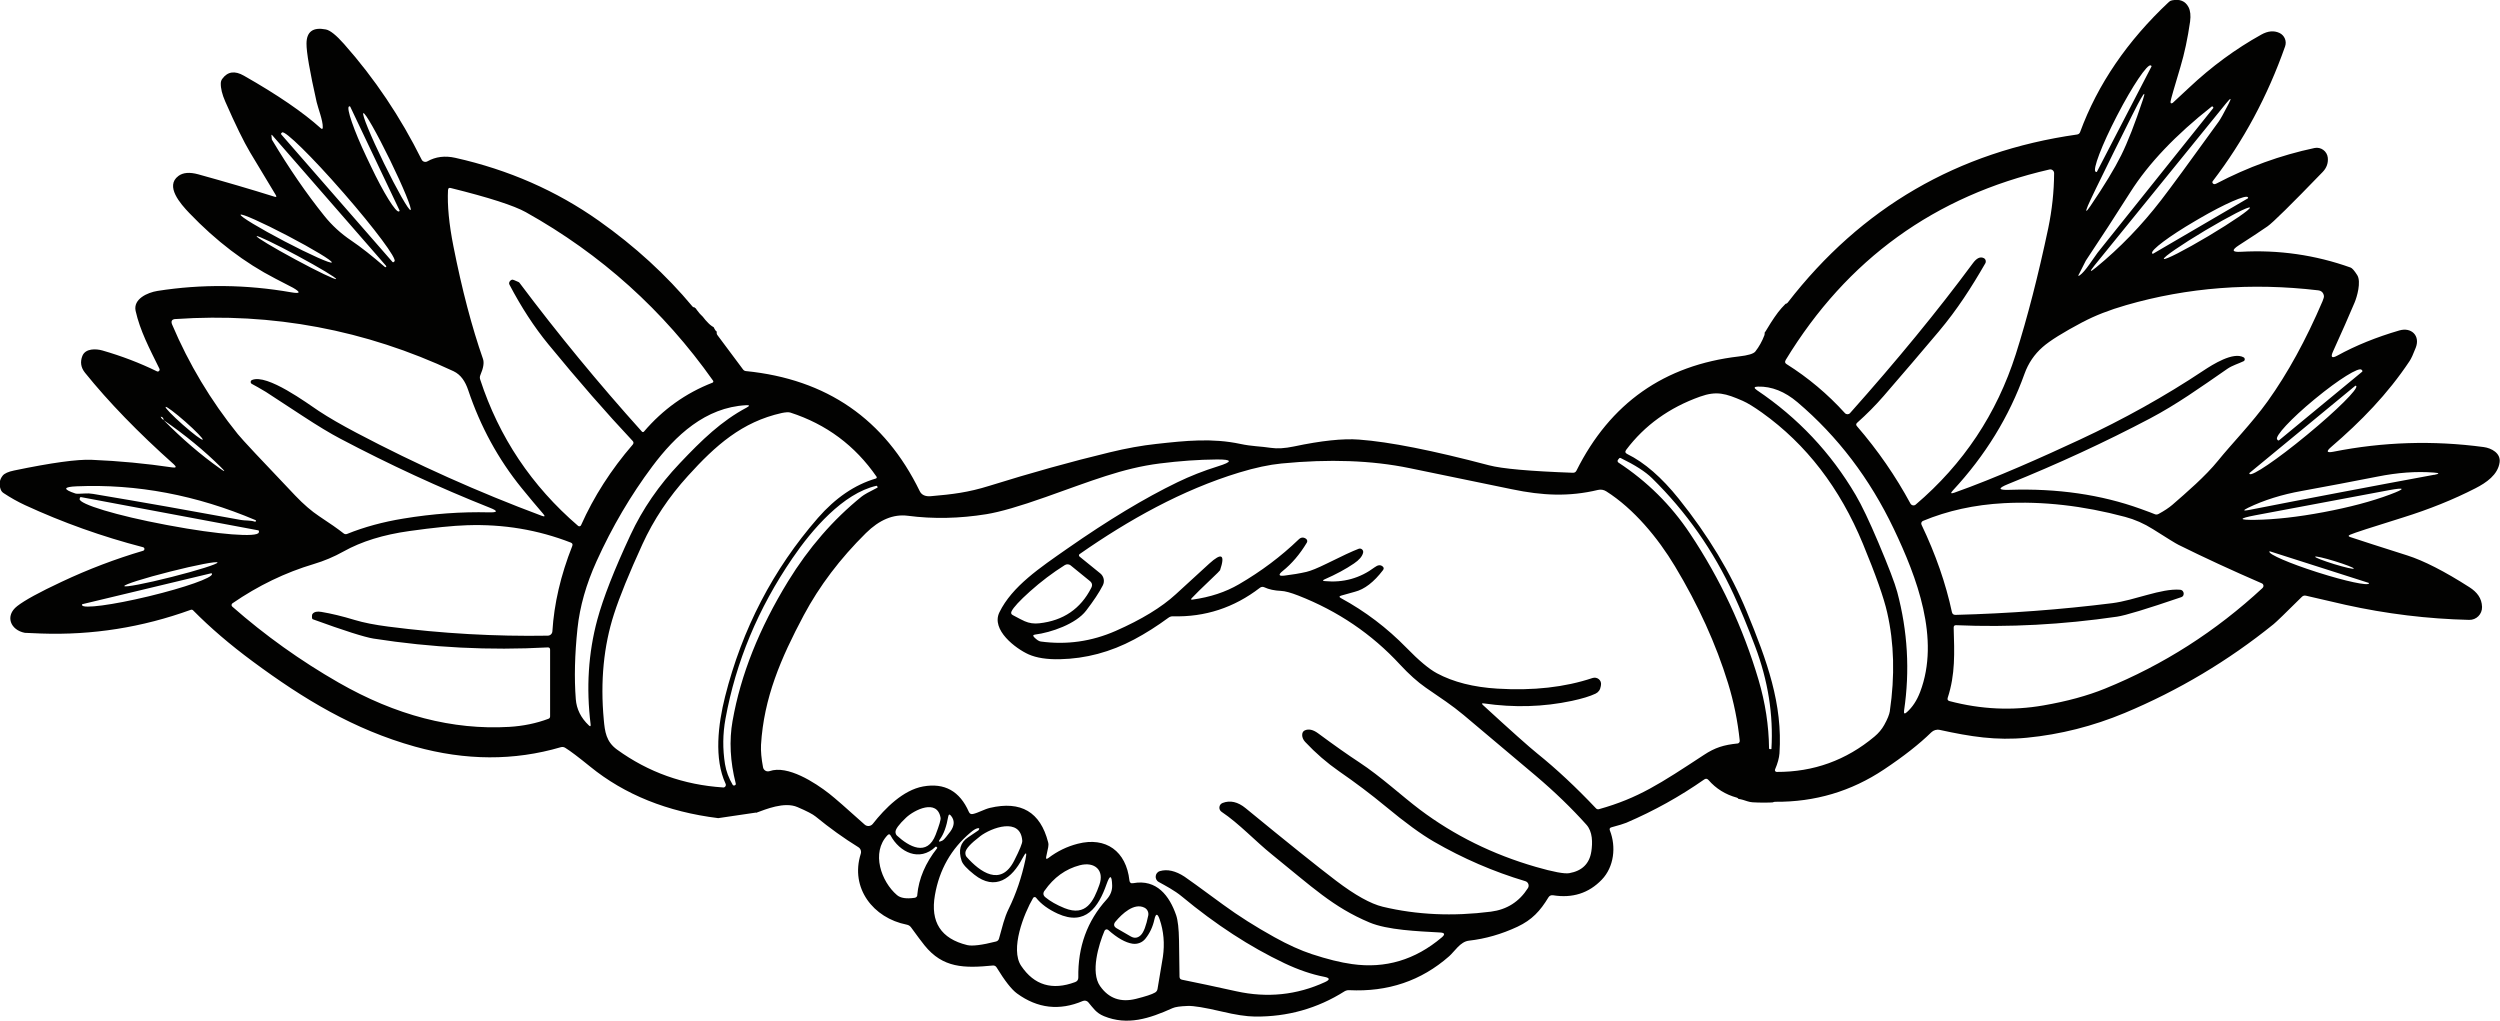 <svg height="205.78" width="504" viewBox="0 0 504 205.78" data-name="Layer 2" id="Layer_2" xmlns="http://www.w3.org/2000/svg">
  <defs>
    <style>
      .cls-1 {
        fill: #020201;
      }
    </style>
  </defs>
  <g data-name="Layer 3" id="Layer_3">
    <path d="M152.44,163.86c1.88-.68,5.68-2.3,8.33-1.15,1.88.8,3.1,1.44,3.67,1.91,2.84,2.33,5.71,4.38,8.6,6.17.45.27.65.82.49,1.33-2.19,6.91,2.51,12.96,9.26,14.29.37.07.66.25.88.55,1.22,1.68,2.12,2.89,2.71,3.62,3.7,4.6,8.01,4.63,13.76,4.07.34-.03.6.1.78.39,1.64,2.68,3,4.44,4.12,5.25,4.13,3.01,8.55,3.52,13.26,1.51.39-.16.84-.06,1.11.27.96,1.13,1.56,2.14,3.15,2.79,4.72,1.93,9.1.51,13.83-1.62.53-.24,1.55-.39,3.07-.44,1.17-.05,3.44.33,6.82,1.12,2.76.66,5,1,6.7,1.02,6.58.07,12.61-1.63,18.08-5.09.28-.16.58-.24.9-.23,7.84.39,14.57-1.89,20.19-6.84,1.07-.93,2.24-2.95,3.98-3.14,3.31-.37,6.58-1.31,9.79-2.81,2.94-1.39,4.58-3.17,6.25-5.93.18-.31.53-.47.89-.42,3.94.64,7.24-.41,9.86-3.14,2.47-2.57,2.93-6.62,1.63-9.92-.13-.34-.02-.55.33-.64,1.48-.4,2.48-.7,2.98-.91,5.59-2.4,10.83-5.31,15.71-8.73.32-.22.6-.18.85.1,1.52,1.75,3.43,2.94,5.74,3.57.15.04.25.14.31.25.63.08,1.21.28,1.81.48.69.23,1.37.23,2.09.25.81.02,1.64.04,2.45,0,.19,0,.38-.02.57-.03.15-.07.31-.12.48-.12,8.01.07,15.33-2.1,21.95-6.52,3.96-2.64,7.13-5.13,9.52-7.47.46-.45,1.1-.64,1.72-.5,6.21,1.36,11.36,2.18,17.54,1.58,6.77-.66,13.34-2.33,19.73-4.99,10.86-4.54,20.87-10.51,30.03-17.91.54-.44,2.43-2.26,5.67-5.48.24-.25.54-.34.88-.25,4,.94,6.66,1.55,7.97,1.84,8.22,1.82,16.52,2.83,24.9,3.03,1.45.04,2.64-1.15,2.6-2.61-.05-1.75-.99-2.98-2.55-3.98-5.03-3.22-9.22-5.35-12.54-6.41-5.51-1.75-9.34-2.98-11.49-3.7-.4-.14-.41-.29-.02-.47.8-.36,4.35-1.51,10.62-3.46,5.32-1.66,10.2-3.62,14.64-5.9,2.21-1.13,4.53-2.72,4.88-5.23.26-1.85-1.64-2.87-3.2-3.08-10.18-1.37-20.3-1.05-30.33.94-1.33.26-1.48-.05-.46-.93,6.04-5.18,11.42-10.7,15.84-17.35.33-.49.75-1.41,1.25-2.71.93-2.41-.9-4.17-3.32-3.46-4.62,1.35-8.78,3.03-12.49,5.07-1.11.61-1.41.34-.88-.82,1.78-3.92,3.24-7.23,4.36-9.89.46-1.08,1.37-4.18.52-5.52-.57-.9-1.02-1.41-1.33-1.52-7.14-2.55-14.51-3.6-22.1-3.18-1.8.11-1.95-.33-.43-1.31,2.34-1.5,4.25-2.77,5.78-3.82,1.04-.72,4.75-4.37,11.11-10.95.8-.83,1.15-1.79,1.04-2.89-.14-1.31-1.39-2.22-2.68-1.95-6.87,1.46-13.47,3.86-19.8,7.18-.34.17-.58.14-.75-.12-.07-.12-.06-.25.02-.36,6.21-8.11,11.08-17.17,14.6-27.18.38-1.07-.12-2.24-1.14-2.72-1.1-.51-2.32-.41-3.66.34-5.15,2.86-10.01,6.42-14.57,10.71-2.14,2.01-3.24,3.03-3.29,3.06-.32.18-.47.09-.43-.29.05-.4.71-2.71,1.99-6.96.82-2.74,1.47-5.79,1.95-9.15.16-1.21.06-2.19-.32-2.92-.65-1.22-1.75-1.68-3.33-1.36-.23.05-.44.15-.61.31-8.4,7.87-14.37,16.62-17.91,26.24-.11.29-.32.46-.63.5-24.05,3.42-43.5,14.72-58.34,33.91-.11.14-.26.2-.41.22-.53.54-1.1,1.15-1.5,1.69-.5.69-1.02,1.4-1.47,2.13-.35.57-.69,1.15-1.05,1.71-.06.09-.12.18-.2.28.02.18.01.35-.05.53-.46,1.21-1.07,2.31-1.83,3.28-.36.45-1.46.78-3.32.99-15.04,1.75-25.95,9.43-32.74,23.03-.15.29-.39.43-.72.42-8.64-.31-14.28-.81-16.92-1.51-11.32-2.99-20.06-4.73-26.22-5.18-3.21-.24-7.58.22-13.11,1.39-1.81.38-3.34.47-4.61.28-2.08-.32-3.88-.3-6.15-.79-5.73-1.22-11.03-.66-17,0-2.87.31-5.99.87-9.36,1.69-7.77,1.87-15.85,4.13-24.26,6.75-4.27,1.34-7.48,1.72-11.79,2.09-1.12.1-1.87-.24-2.25-1.01-7.06-14.51-18.75-22.58-35.06-24.21-.21-.02-.42-.14-.55-.31l-5.17-6.93c-.16-.2-.19-.46-.13-.7-.11-.08-.21-.17-.29-.28-.14-.19-.23-.41-.34-.62,0,0,0,0-.03-.02-.12-.07-.24-.14-.36-.22-.48-.33-.88-.78-1.27-1.21-.14-.15-.26-.31-.38-.47-.04-.05-.08-.1-.12-.16,0,0,0,0,0,0,0,0,0,0-.02-.02-.2-.23-.43-.42-.63-.64-.22-.25-.43-.51-.62-.78-.06-.08-.11-.17-.16-.26,0,0,0,0,0,0-.12-.05-.21-.13-.28-.23-.14.02-.28-.03-.38-.14-5.32-6.39-11.61-12.15-18.89-17.3-8.58-6.07-18.23-10.3-28.95-12.7-2.09-.47-3.97-.23-5.63.71-.42.23-.95.08-1.16-.36-4.26-8.58-9.48-16.35-15.64-23.3-1.58-1.78-2.8-2.76-3.66-2.93-2.59-.51-3.89.43-3.91,2.82-.02,1.72.66,5.66,2.04,11.8.29,1.26,1.28,3.74,1.24,5.1,0,.37-.15.43-.42.18-3.54-3.19-8.69-6.72-15.48-10.58-1.83-1.05-3.28-.84-4.35.62-.2.26-.3.56-.31.9-.03,1.02.27,2.25.91,3.71,2.05,4.67,3.72,8.08,5,10.23.37.61,2.09,3.49,5.18,8.61.2.34.13.45-.25.33-4.88-1.53-10.02-3.03-15.4-4.52-1.73-.47-3.06-.36-3.99.34-2.73,2.03.41,5.6,2.21,7.48,5.39,5.63,11.17,10.03,17.35,13.21,2.26,1.17,3.44,1.78,3.55,1.84,1.62.94,1.49,1.24-.37.92-9.04-1.58-18.02-1.68-26.95-.28-2.05.33-4.93,1.64-4.41,4.03.89,3.98,2.76,7.52,4.8,11.66.16.33-.18.69-.51.52-3.44-1.68-7.09-3.08-10.98-4.2-1.26-.36-3.43-.47-4.05,1.11-.47,1.21-.3,2.34.54,3.38,4.74,5.88,10.7,12.04,17.88,18.44.61.55.51.77-.3.64-5.27-.78-10.68-1.3-16.22-1.53-2.91-.13-8.12.59-15.64,2.15-1.18.24-1.96.59-2.32,1.04-.63.79-.78,1.71-.42,2.74.12.34.32.6.62.79,1.39.92,2.81,1.72,4.29,2.41,7.63,3.52,15.56,6.35,23.81,8.49.37.1.37.61,0,.72-5.53,1.63-11.02,3.71-16.43,6.26-4.47,2.09-7.44,3.72-8.94,4.89-2.55,1.98-1.34,4.85,1.54,5.39.1.02,1.19.07,3.29.14,10.31.36,20.36-1.23,30.16-4.78.16-.06.34-.02.46.1,3.45,3.5,7.46,6.93,12.03,10.31,10.3,7.62,20.38,13.72,32.71,17.17,10.2,2.84,20,2.88,29.39.12.32-.09.63-.05.91.13,1.01.62,2.67,1.88,5,3.77,6.97,5.67,15.58,9.13,25.83,10.4l7.59-1.12ZM465.19,87.59l-.22.18c-5.87,4.85-11.01,8.33-11.45,7.78l-.04-.04s-.03-.13.02-.16l21.33-17.58s.12-.03.16.02l.03.04c.45.54-3.94,4.91-9.83,9.76ZM476.1,74.54l.13.16c.07.08.05.18-.02.24l-16.76,13.83c-.08.06-.18.05-.25-.03l-.13-.16c-.5-.62,2.84-4.21,7.46-8.02l.27-.22c4.63-3.82,8.8-6.42,9.3-5.79ZM453.58,41.85c.18.31-3.55,2.87-8.34,5.73-4.79,2.85-8.82,4.92-9.01,4.61-.18-.31,3.55-2.87,8.34-5.73,4.79-2.85,8.82-4.92,9.01-4.61ZM453.18,39.77l.03.06c.03.06.02.14-.04.16l-19.11,11.16c-.06.04-.13.02-.16-.04l-.03-.06c-.35-.59,3.51-3.48,8.6-6.45l.85-.5c5.1-2.98,9.51-4.91,9.86-4.33ZM449.21,21.08c-.92,1.79-1.57,2.96-1.95,3.48-5.85,8.11-9.71,13.37-11.58,15.79-3.94,5.11-8.3,9.62-13.09,13.55-1.3,1.07-1.41.95-.36-.36l26.56-32.72c1.02-1.25,1.16-1.16.42.27ZM426.77,23.36l.09-.17c3.04-5.87,6.06-10.35,6.73-10l.09.05c.07.03.09.12.06.17l-10.99,21.2c-.04.07-.12.1-.18.06l-.09-.05c-.68-.35,1.25-5.39,4.29-11.26ZM420.96,41.37c.4-.94,2.13-4.54,5.21-10.77,3.09-6.24,4.88-9.8,5.4-10.68.79-1.38.94-1.32.44.18-1.6,4.81-3.06,8.55-4.38,11.21s-3.4,6.1-6.24,10.28c-.89,1.31-1.04,1.23-.43-.23ZM419.09,55.34c.87-1.75,1.35-2.68,1.41-2.79,3.04-4.56,6.04-9.17,8.97-13.8,3.67-5.79,9.15-11.55,16.41-17.27.04-.03.09-.04.14-.02.09.03.16.1.18.19.03.07.02.13-.03.17-5.07,6.31-12.83,16.02-23.3,29.13,0,0-.56.8-1.66,2.36-.78,1.1-1.41,1.83-1.93,2.19-.3.2-.37.15-.2-.17ZM419.85,64.95c2.49-1.33,5.43-2.47,8.8-3.44,12.36-3.57,25.26-4.56,38.69-2.98.65.08,1.04.45,1.16,1.1.04.21-.06.58-.28,1.1-3.34,7.81-7.03,14.53-11.04,20.14-3.17,4.42-7.33,8.66-10.02,12-2.53,3.13-6.36,6.42-9.21,8.9-.69.59-1.62,1.21-2.78,1.84-.28.15-.56.16-.84.02-.31-.14-1.23-.48-2.77-1.04-7.99-2.88-16.81-4.16-26.46-3.84-2.3.08-2.38-.31-.25-1.17,10.07-4.07,19.58-8.47,28.56-13.2,5.42-2.86,10.08-6.19,15.63-10.03.99-.68,2.2-1.02,3.27-1.53.31-.16.32-.59.02-.77-2.1-1.2-6.25,1.43-8.11,2.66-7.74,5.15-16.09,9.81-25.03,13.97-7.17,3.34-16.83,7.68-25.21,10.65-.71.24-.8.1-.29-.45,6.54-7.04,11.36-14.89,14.46-23.55.76-2.1,1.97-3.89,3.63-5.35,1.48-1.31,4.18-2.98,8.08-5.05ZM359.99,72.58c12.36-20.31,30.08-33.11,53.18-38.41.48-.11.95.26.94.76-.02,3.7-.42,7.38-1.18,11.06-2.02,9.56-4.2,18.03-6.55,25.43-3.84,12.02-10.56,22.12-20.18,30.31-.33.28-.83.18-1.05-.2-2.98-5.52-6.57-10.73-10.8-15.62-.21-.24-.19-.47.05-.68,1.93-1.72,3.7-3.5,5.32-5.37,4.07-4.7,7.79-9.06,11.16-13.06,3.72-4.43,6.54-8.83,9.36-13.72.21-.38.07-.86-.32-1.05-.71-.34-1.43,0-2.2,1.05-7.04,9.53-15.3,19.59-24.75,30.2-.27.31-.76.31-1.04,0-3.49-3.85-7.4-7.13-11.75-9.87-.33-.2-.4-.47-.19-.81ZM90.33,38.29c.02-.34.19-.47.52-.39,7.71,1.91,12.76,3.54,15.15,4.87,15.18,8.48,27.76,19.81,37.76,33.98.1.14.04.33-.12.4-5.4,2.1-10,5.39-13.82,9.86-.11.13-.29.13-.41,0-8.76-9.74-16.98-19.73-24.66-29.97-.06-.09-.14-.15-.23-.19-.74-.35-1.16-.5-1.28-.47-.47.15-.74.63-.53,1.01,2.38,4.54,4.99,8.55,7.83,12.01,6.04,7.36,11.71,13.86,17,19.49.22.24.23.48.02.74-4.38,5.07-7.85,10.49-10.42,16.25-.1.23-.4.3-.59.14-9.37-8.05-15.95-17.89-19.74-29.5-.11-.32-.09-.63.04-.93.61-1.41.78-2.48.52-3.23-2.24-6.4-4.23-13.96-5.96-22.71-.89-4.49-1.25-8.27-1.09-11.36ZM73.25,22.81c.34-.17,2.75,4.07,5.38,9.46,2.63,5.39,4.49,9.9,4.14,10.07-.34.17-2.75-4.07-5.38-9.46-2.63-5.39-4.49-9.9-4.14-10.07ZM70.37,21.47l.07-.03c.07-.03.15,0,.17.07l9.94,20.92c.03.07,0,.15-.07.17l-.06.03c-.6.28-3.13-3.8-5.65-9.12l-.91-1.91c-2.52-5.31-4.09-9.86-3.5-10.14ZM56.71,26.85l.16-.15c.55-.47,6.02,4.88,12.21,11.99l.24.27c6.19,7.1,10.77,13.25,10.21,13.72l-.16.15c-.07.06-.17.06-.23,0l-22.45-25.74c-.06-.07-.05-.17.02-.23ZM54.81,28.16s0-.07-.02-.15l-.07-.72c0-.17.05-.17.19,0l22.9,26.28c.08.09.09.19.03.23-.11.07-.17.09-.18.08-2.65-2.3-4.91-4.08-6.81-5.36-2.12-1.42-3.95-3.1-5.49-5.03-3.6-4.48-7.1-9.58-10.54-15.33ZM48.5,43.29c.17-.31,4.41,1.58,9.49,4.24,5.08,2.66,9.06,5.06,8.9,5.38-.17.31-4.41-1.58-9.49-4.24-5.08-2.66-9.06-5.06-8.9-5.38ZM59.55,52.31c-4.42-2.38-7.92-4.48-7.81-4.69.11-.21,3.79,1.55,8.21,3.94,4.42,2.38,7.92,4.48,7.81,4.69-.11.21-3.79-1.55-8.21-3.94ZM35.41,64.32c19.53-1.34,38.21,2.17,56.03,10.52,1.49.71,2.36,2.08,2.94,3.78,2.47,7.37,6.07,13.96,10.78,19.77,1.56,1.91,3,3.64,4.35,5.2.43.49.33.63-.28.4-12.74-4.75-25.19-10.32-37.35-16.73-3.07-1.62-5.6-3.08-7.6-4.4-2.29-1.52-10.44-7.57-13.48-6.25-.34.15-.35.62-.02.79.65.34,1.59.87,2.84,1.62.21.13,2.68,1.74,7.4,4.84,3.05,2,5.57,3.52,7.57,4.57,9.86,5.2,19.91,9.86,30.19,13.94,1.65.65,1.58.96-.19.92-5.6-.14-11.37.28-17.3,1.26-4.1.67-7.87,1.7-11.29,3.08-.26.11-.5.08-.73-.1-1.09-.86-2.74-2.02-4.96-3.48-1.5-1-3.09-2.36-4.77-4.12-6.86-7.2-10.73-11.33-11.59-12.4-5.48-6.79-9.88-14.16-13.24-22.08-.3-.71-.07-1.1.7-1.14ZM37.39,85.04c2.06,1.82,3.62,3.43,3.47,3.59-.14.17-1.93-1.18-4-3-2.06-1.82-3.62-3.43-3.47-3.59.14-.17,1.93,1.18,4,3ZM32.98,84.69c-.31-.21-.5-.45-.59-.69.4.06.59.29.59.69,4.35,3,8.21,6.17,11.57,9.51.95.94.88,1.02-.2.25-3.91-2.77-7.69-6.03-11.37-9.76ZM15.2,99.49c-2.56-.85-2.47-1.34.27-1.45,12.11-.51,24.13,1.76,36.05,6.82.07.03.1.08.08.16h0c-.03.14-.12.18-.25.14-.91-.3-1.95-.18-2.75-.33-9.93-1.83-19.87-3.59-29.83-5.26-.57-.1-1.16-.13-1.77-.08-1,.07-1.59.07-1.79,0ZM16.06,100.58l.04-.19c.02-.12.13-.19.24-.17l35.7,6.69c.12.02.19.14.17.24l-.04.19c-.19,1.06-8.28.43-18.04-1.41l-.75-.14c-9.77-1.83-17.52-4.17-17.33-5.21ZM30.09,120.19l-.25.06c-7.16,1.72-13.11,2.51-13.29,1.76l-.02-.08c0-.06.02-.12.08-.13l25.97-6.23c.06-.02.12.02.13.08l.02.07c.18.75-5.48,2.74-12.64,4.47ZM34.59,116.32c-5.19,1.32-9.46,2.13-9.53,1.83-.07-.3,4.06-1.61,9.26-2.92,5.19-1.32,9.46-2.13,9.53-1.83.07.3-4.06,1.61-9.26,2.92ZM115.37,110.07c-2.34,5.92-3.67,11.66-4.01,17.21-.03.48-.43.86-.91.87-10.63.18-21.37-.43-32.2-1.83-2.7-.35-4.94-.79-6.73-1.33-2.5-.76-4.75-1.3-6.73-1.63-.86-.15-1.45-.02-1.78.4-.06.07-.09.16-.1.25-.05.5,0,.78.14.83,6.37,2.32,10.45,3.61,12.25,3.9,11.73,1.83,23.44,2.42,35.1,1.78.34-.02.5.14.5.47v13.43c0,.24-.12.41-.34.49-2.45.92-5.08,1.46-7.89,1.63-11.41.67-22.88-2.32-34.41-8.93-7.69-4.41-14.84-9.52-21.44-15.32-.2-.17-.18-.5.04-.66,5.2-3.58,10.69-6.22,16.43-7.93,2.04-.61,4.03-1.44,5.96-2.52,3.63-2.03,8.05-3.39,13.28-4.12,4.91-.69,8.79-1.08,11.61-1.17,7.32-.25,14.29.91,20.94,3.5.32.13.42.36.29.68ZM119.07,146.05c.05.4-.08.47-.37.18-1.6-1.52-2.47-3.29-2.62-5.28-.33-4.25-.21-9,.34-14.24.47-4.43,1.75-8.94,3.85-13.57,3.14-6.93,6.89-13.3,11.24-19.12,4.67-6.24,10.71-11.9,18.9-12.33.73-.04.78.12.13.47-5.09,2.71-8.99,6.47-13.51,11.25-4.18,4.4-7.49,9.21-9.92,14.43-3.29,7.04-5.51,12.73-6.69,17.08-1.81,6.7-2.26,13.74-1.35,21.12ZM145.77,158.75c-7.94-.52-15.06-3.06-21.37-7.63-2.22-1.61-2.46-3.63-2.68-6.05-.71-7.73-.02-14.83,2.06-21.27,1.13-3.52,3.05-8.22,5.74-14.1,2.25-4.91,5.3-9.5,9.16-13.75,5.56-6.14,10.89-10.9,18.93-12.69.78-.16,1.35-.19,1.71-.09,7.27,2.35,13.06,6.66,17.39,12.93.1.14.03.32-.14.37-4.25,1.25-8.15,3.91-11.68,7.95-9.03,10.36-15.27,22.37-18.71,36-1.42,5.62-2.25,12.55.1,17.59.17.36-.11.78-.5.75ZM147.69,145.29c-.71,4.02-.49,8.24.63,12.64.05.17,0,.3-.17.39-.07.04-.16.05-.29.02-.06,0-.11-.05-.14-.1-.8-1.37-1.33-2.76-1.56-4.19-.49-3.05-.46-6.1.1-9.16,2.08-11.44,6.58-22.23,13.49-32.34,3.93-5.77,10.21-13.09,16.93-14.61.05,0,.08,0,.11.03.07.07.12.14.14.2.02.08,0,.14-.08.16-1.64.82-2.68,1.41-3.13,1.77-5.75,4.64-10.69,10.34-14.84,17.09-5.84,9.52-9.56,18.88-11.18,28.08ZM184.94,180.41c-.03.34-.22.54-.56.59-1.66.24-2.84.06-3.56-.56-3.15-2.69-5.26-8.56-1.89-12.07.25-.26.47-.23.63.09,1.78,3.31,5.79,5.37,9.05,2.25.05-.05.11-.05.16,0l.17.17s.04.07,0,.1c-2.38,3.01-3.72,6.16-4.02,9.44ZM188.64,168.25c-1.74,4.54-5.41,2.41-7.81.21-.17-.16-.27-.38-.3-.69-.04-.58.68-1.56,2.13-2.93,1.66-1.57,6.28-3.88,6.96.03.07.37-.26,1.49-.98,3.37ZM191.18,164.58c.07-.43.24-.47.52-.15.78.92.76,1.99-.1,3.19-.02.03-.32.41-.89,1.14-.29.38-.54.61-.76.72-.69.33-.83.22-.44-.31.76-1.04,1.31-2.57,1.66-4.59ZM203.35,183.22c-.9,1.84-1.27,3.61-1.95,6-.09.31-.28.5-.6.59-2.87.73-4.81.96-5.81.72-5.29-1.29-7.46-4.64-6.51-10.07.89-5.14,3.28-9.34,7.16-12.61.59-.5,1.06-.79,1.4-.86.43-.1.49.04.21.41-.05.05-.75.52-2.09,1.41-1.56,1.03-2,2.61-1.3,4.73.22.68,1.07,1.61,2.55,2.78,4.25,3.38,7.63.73,9.7-3.26.75-1.42.96-1.36.62.22-.77,3.61-1.89,6.92-3.37,9.93ZM197.59,168.59c2.23-1.71,8.17-3.93,8.5.92.03.47-.51,1.8-1.63,4-2.7,5.34-6.91,2.26-9.57-.73-.19-.21-.28-.5-.27-.88.03-.72,1.02-1.82,2.98-3.31ZM217.39,197.05c0,.47-.2.78-.64.94-4.62,1.72-8.26.63-10.88-3.27-2.27-3.37.54-10.5,2.41-13.7.13-.21.43-.24.58-.05,1.02,1.29,2.48,2.35,4.37,3.22,5.63,2.57,8.25-1.38,9.84-5.91.7-1.99,1.08-1.91,1.14.21.03,1.04-.34,1.99-1.11,2.84-3.92,4.32-5.82,9.56-5.71,15.72ZM210.59,179.56c1.85-2.66,4.23-4.38,7.11-5.13,2.98-.77,4.99,1,3.93,3.96-1.17,3.28-2.66,6.44-7.02,4.69-1.6-.65-2.88-1.38-3.86-2.19-.47-.39-.52-.83-.17-1.34ZM234.44,192.9c-.06.36-.42,2.52-1.08,6.46-.05.32-.21.56-.49.73-.62.37-1.91.79-3.86,1.28-3.09.77-5.5-.09-7.24-2.58-1.95-2.78-.3-8.3.9-11.14.13-.3.51-.39.76-.16,1.83,1.62,3.46,2.54,4.88,2.76.99.15,1.99-.23,2.61-1.02.88-1.1,1.48-2.38,1.8-3.84.28-1.28.63-1.3,1.06-.06.82,2.39,1.04,4.91.66,7.57ZM224.9,185.78c1.3-1.56,3.75-3.85,5.83-2.79.57.29.88.93.76,1.56-.42,2.08-.92,3.41-1.51,3.98-.61.59-1.29.68-2.03.25l-2.8-1.62c-.63-.36-.72-.82-.25-1.39ZM320.81,171.66c-.37,2.45-1.85,3.91-4.44,4.37-.96.17-3.21-.24-6.73-1.26-8.7-2.51-16.5-6.37-23.39-11.55-3.54-2.66-7.91-6.71-12.23-9.54-2.26-1.48-5.03-3.43-8.3-5.85-.99-.73-1.88-.93-2.66-.59-.74.31-.72,1.49.05,2.32,2.12,2.26,4.4,4.23,6.84,5.93,3.27,2.26,6.41,4.62,9.41,7.1,3.94,3.27,7.19,5.63,9.72,7.09,5.86,3.39,12.02,6.05,18.44,7.97.58.18.84.87.51,1.39-1.75,2.75-4.23,4.33-7.46,4.75-7.68.98-14.95.65-21.8-.99-2.45-.59-5.59-2.34-9.41-5.24-3.79-2.88-9.86-7.75-18.23-14.62-1.58-1.3-3.14-1.65-4.66-1.06-.77.3-.87,1.34-.19,1.79,3.53,2.36,6.78,5.89,10.11,8.57,8.18,6.6,12.35,10.64,19.7,13.73,3.63,1.53,9.73,1.77,14.24,2.02.94.05,1.05.38.33.99-5.36,4.54-11.39,6.33-18.08,5.38-2.32-.32-5.02-.99-8.09-2-2.27-.75-4.79-1.88-7.56-3.42-3.82-2.12-7.26-4.3-10.32-6.54-4.74-3.48-7.35-5.37-7.82-5.67-1.8-1.17-3.45-1.55-4.94-1.12-1.03.29-1.18,1.69-.24,2.2,1.29.71,3.21,1.72,4.64,2.91,6.86,5.69,13.75,10.17,20.68,13.46,2.85,1.35,5.53,2.26,8.06,2.75,1.13.22,1.18.58.13,1.06-5.67,2.61-11.64,3.23-17.89,1.85-4.16-.92-7.8-1.7-10.94-2.33-.33-.07-.49-.26-.5-.6-.04-2.99-.07-5.43-.1-7.31-.04-2.37-.23-4.08-.58-5.1-1.34-3.88-3.91-7.32-8.67-6.45-.45.09-.7-.11-.75-.56-.64-5.85-4.71-8.86-10.42-7.39-2.15.55-4.12,1.51-5.91,2.87-.4.3-.54.2-.44-.28l.4-1.9c.07-.34.07-.68-.02-1-1.56-6.09-5.47-8.39-11.73-6.92-1.1.26-2.39,1.01-3.42,1.23-.4.09-.67-.06-.83-.43-1.84-4.19-4.91-5.89-9.22-5.12-4.03.73-7.67,4.39-10.15,7.55-.4.5-1.14.57-1.62.15-3.65-3.29-6.04-5.37-7.15-6.24-2.89-2.26-8.41-5.82-12.03-4.55-.58.2-1.2-.16-1.32-.76-.34-1.78-.47-3.29-.41-4.54.57-9.46,3.98-17.42,8.62-26.13,3.15-5.9,7.33-11.42,12.52-16.55,2.74-2.7,5.55-3.87,8.45-3.5,5.13.67,10.41.56,15.86-.32,2.71-.44,6.7-1.59,11.96-3.46,9.11-3.22,15.49-5.82,22.95-6.76,4.03-.51,7.87-.78,11.52-.81,3.17-.02,3.25.45.21,1.39-2.88.9-5.59,1.97-8.13,3.2-6.6,3.19-13.99,7.65-22.19,13.37-5.49,3.84-11.15,7.6-13.71,12.86-1.73,3.55,3.31,7.32,5.88,8.47,1.6.71,3.71,1.04,6.33.98,5.18-.11,10.17-1.43,14.97-3.99,2.3-1.22,4.59-2.68,6.91-4.38.26-.19.56-.29.89-.28,6.46.18,12.32-1.73,17.54-5.75.28-.21.57-.24.89-.1.92.43,2.04.67,3.38.73.79.03,1.95.35,3.47.94,7.98,3.12,14.82,7.75,20.5,13.91,1.81,1.95,3.54,3.5,5.19,4.65,3.1,2.14,5.26,3.53,7.65,5.53,8.04,6.75,12.88,10.83,14.52,12.23,3.87,3.28,7.27,6.58,10.22,9.87,1.26,1.4,1.27,3.6.99,5.44ZM215.85,113.99l3.86,3.14c.47.38.57.84.29,1.38-2.14,4.23-5.64,6.62-10.5,7.15-1.04.12-2.01-.02-2.92-.42-.39-.16-1.19-.58-2.4-1.23-.33-.17-.42-.43-.25-.77.38-.79,1.62-2.13,3.7-4,2.25-2.01,4.59-3.78,7.04-5.32.37-.23.85-.2,1.19.07ZM350.25,149.89c-2.7.28-4.48.8-6.77,2.32-8.75,5.74-13.17,8.69-21.13,10.92-.21.06-.44,0-.59-.16-4.02-4.25-7.97-7.94-11.83-11.05-1.68-1.35-5.32-4.6-10.93-9.75-.34-.3-.28-.43.17-.36,6.07.88,11.97.71,17.71-.51,2.08-.45,3.67-.93,4.78-1.46.59-.28.95-.78,1.06-1.51l.04-.26c.15-.94-.78-1.69-1.72-1.38-5.57,1.86-11.95,2.58-19.14,2.14-4.85-.29-8.92-1.33-12.22-3.1-1.6-.86-3.65-2.58-6.14-5.14-3.91-4-8.3-7.34-13.21-10.01-.39-.21-.37-.39.06-.51,1-.3,1.91-.55,2.72-.76,1.96-.49,3.86-1.95,5.7-4.37.22-.29.19-.55-.11-.78-.43-.33-.94-.26-1.55.19-2.97,2.22-6.33,3.16-10.08,2.8-.45-.05-.47-.16-.06-.34,2.33-1.02,4.31-2.09,5.95-3.21,1.05-.71,1.66-1.42,1.84-2.16.14-.54-.4-1.01-.91-.8-1.21.46-3.35,1.45-6.42,2.98-1.83.9-3.19,1.46-4.09,1.67-1.39.32-2.86.56-4.41.75-1.19.15-1.33-.16-.39-.92,1.84-1.47,3.47-3.38,4.88-5.73.16-.26.08-.59-.16-.77-.53-.37-1.04-.32-1.51.15-3.52,3.39-7.52,6.4-12.02,9.02-2.69,1.57-5.81,2.6-9.36,3.09-.33.05-.38-.06-.15-.3.71-.76,2-2.03,3.89-3.82,1.18-1.11,1.78-1.72,1.81-1.8,1.07-3.18.34-3.62-2.17-1.34-1.8,1.64-4.05,3.7-6.75,6.18-2.86,2.63-6.91,5.1-12.14,7.4-4.84,2.12-9.86,2.84-15.08,2.13-.38-.05-.81-.34-1.33-.86-.3-.31-.23-.49.18-.54,3.21-.41,8.24-2.13,10.3-4.84,1.5-1.96,2.62-3.64,3.35-5.07.43-.82.22-1.83-.5-2.42l-4.19-3.4c-.16-.13-.15-.39.02-.5,9.86-6.88,20.67-12.94,32.18-16.44,3.22-.98,6.06-1.58,8.51-1.82,9.63-.94,18.23-.63,25.8.93,8.13,1.67,15.01,3.09,20.65,4.26,6.16,1.29,11.52,1.54,17.36.14.57-.14,1.17-.04,1.67.28,5.55,3.52,10.41,9.38,13.85,15.11,4.7,7.81,8.27,15.67,10.71,23.59,1.15,3.74,1.94,7.6,2.35,11.57.03.29-.18.55-.47.58ZM357.13,150.98s-.02.04-.05.04h-.28c-.11,0-.16-.06-.16-.16-.05-4.57-.75-9.17-2.11-13.77-3.11-10.53-7.72-20.37-13.83-29.53-3.83-5.75-8.64-10.51-14.43-14.31-.18-.13-.22-.38-.09-.55l.22-.27c.1-.13.21-.15.35-.08,2.89,1.41,4.98,2.75,6.29,4.04,6.91,6.79,12.4,14.62,16.48,23.48,1.37,2.98,2.81,6.44,4.31,10.43,2.61,6.9,3.7,13.8,3.29,20.69ZM381,143.34c-.11.69-.48,1.64-1.15,2.83-.48.86-1.13,1.63-1.95,2.32-5.71,4.78-12.29,7.16-19.72,7.13-.26,0-.43-.27-.33-.5.53-1.23.82-2.31.89-3.23.67-9.97-2.51-18.68-6.61-28.63-3.19-7.73-7.75-15.31-13.7-22.72-3.44-4.29-6.9-7.3-10.38-9.01-.42-.2-.48-.49-.2-.86,3.7-4.91,8.66-8.49,14.88-10.71,3.36-1.2,5.17-.64,8.6.85.96.42,2.27,1.22,3.91,2.39,8.91,6.37,15.68,15.18,20.32,26.42,2.59,6.27,4.23,10.89,4.9,13.89,1.4,6.13,1.57,12.75.53,19.84ZM387.09,139.52c-.65,1.7-1.53,3.04-2.66,4.05-.47.43-.66.32-.57-.31,1.19-8.04.73-16.02-1.38-23.92-.47-1.75-1.74-5.09-3.82-10-1.81-4.27-3.32-7.45-4.55-9.54-5.01-8.53-11.64-15.57-19.9-21.13-.69-.47-.62-.71.2-.73,2.75-.07,5.41.99,7.96,3.15,8.11,6.88,14.58,15.39,19.42,25.53,4.67,9.8,9.38,22.16,5.31,32.88ZM456.15,118.52c-9.43,8.75-20.01,15.52-31.77,20.3-3.54,1.44-7.68,2.57-12.42,3.39-6.29,1.1-12.61.8-18.94-.87-.36-.1-.47-.32-.36-.67,1.55-4.73,1.35-9.08,1.2-14.14,0-.34.15-.5.49-.49,10.65.46,21.47-.12,32.45-1.72,1.66-.24,5.97-1.55,12.94-3.93.32-.11.48-.34.49-.68,0-.11,0-.2-.05-.31-.12-.31-.34-.48-.67-.51-3.8-.31-9.15,2.14-13.69,2.71-10.32,1.29-20.85,2.08-31.6,2.36-.39,0-.62-.17-.71-.55-1.24-5.79-3.28-11.66-6.13-17.62-.15-.3,0-.66.3-.78,4.95-2.06,10.38-3.25,16.28-3.57,7.84-.42,15.99.5,24.45,2.76,1.96.52,3.84,1.35,5.63,2.48,2.9,1.84,4.6,2.89,5.13,3.15,5.22,2.59,10.83,5.18,16.81,7.77.37.16.45.64.16.91ZM477.58,117.58v.04c-.17.53-4.73-.45-10.17-2.18l-.35-.11c-5.45-1.74-9.73-3.59-9.55-4.12v-.04s.05-.04.08-.03l19.97,6.38s.04.03.03.06ZM474.53,114.63c-.05.16-1.84-.25-3.99-.91-2.15-.67-3.86-1.32-3.81-1.49.05-.16,1.84.25,3.99.91,2.15.67,3.86,1.32,3.81,1.49ZM481.82,99.7c-3.71,1.39-8.17,2.57-13.37,3.55-5.21.98-9.79,1.49-13.75,1.55-3.43.05-3.46-.26-.09-.91.27-.05,4.76-.89,13.48-2.53,8.72-1.64,13.21-2.48,13.48-2.53,3.38-.62,3.46-.33.25.87ZM490.69,95.72c-6.1,1.12-12.33,2.3-18.67,3.5s-12.57,2.4-18.66,3.6c-1.17.22-1.22.08-.15-.45,3.21-1.55,6.83-2.68,10.86-3.4,1.21-.21,3.75-.69,7.63-1.42,3.87-.74,6.41-1.23,7.61-1.47,4.01-.8,7.8-1.09,11.36-.81,1.19.09,1.2.24.03.47Z" class="cls-1"></path>
  </g>
</svg>